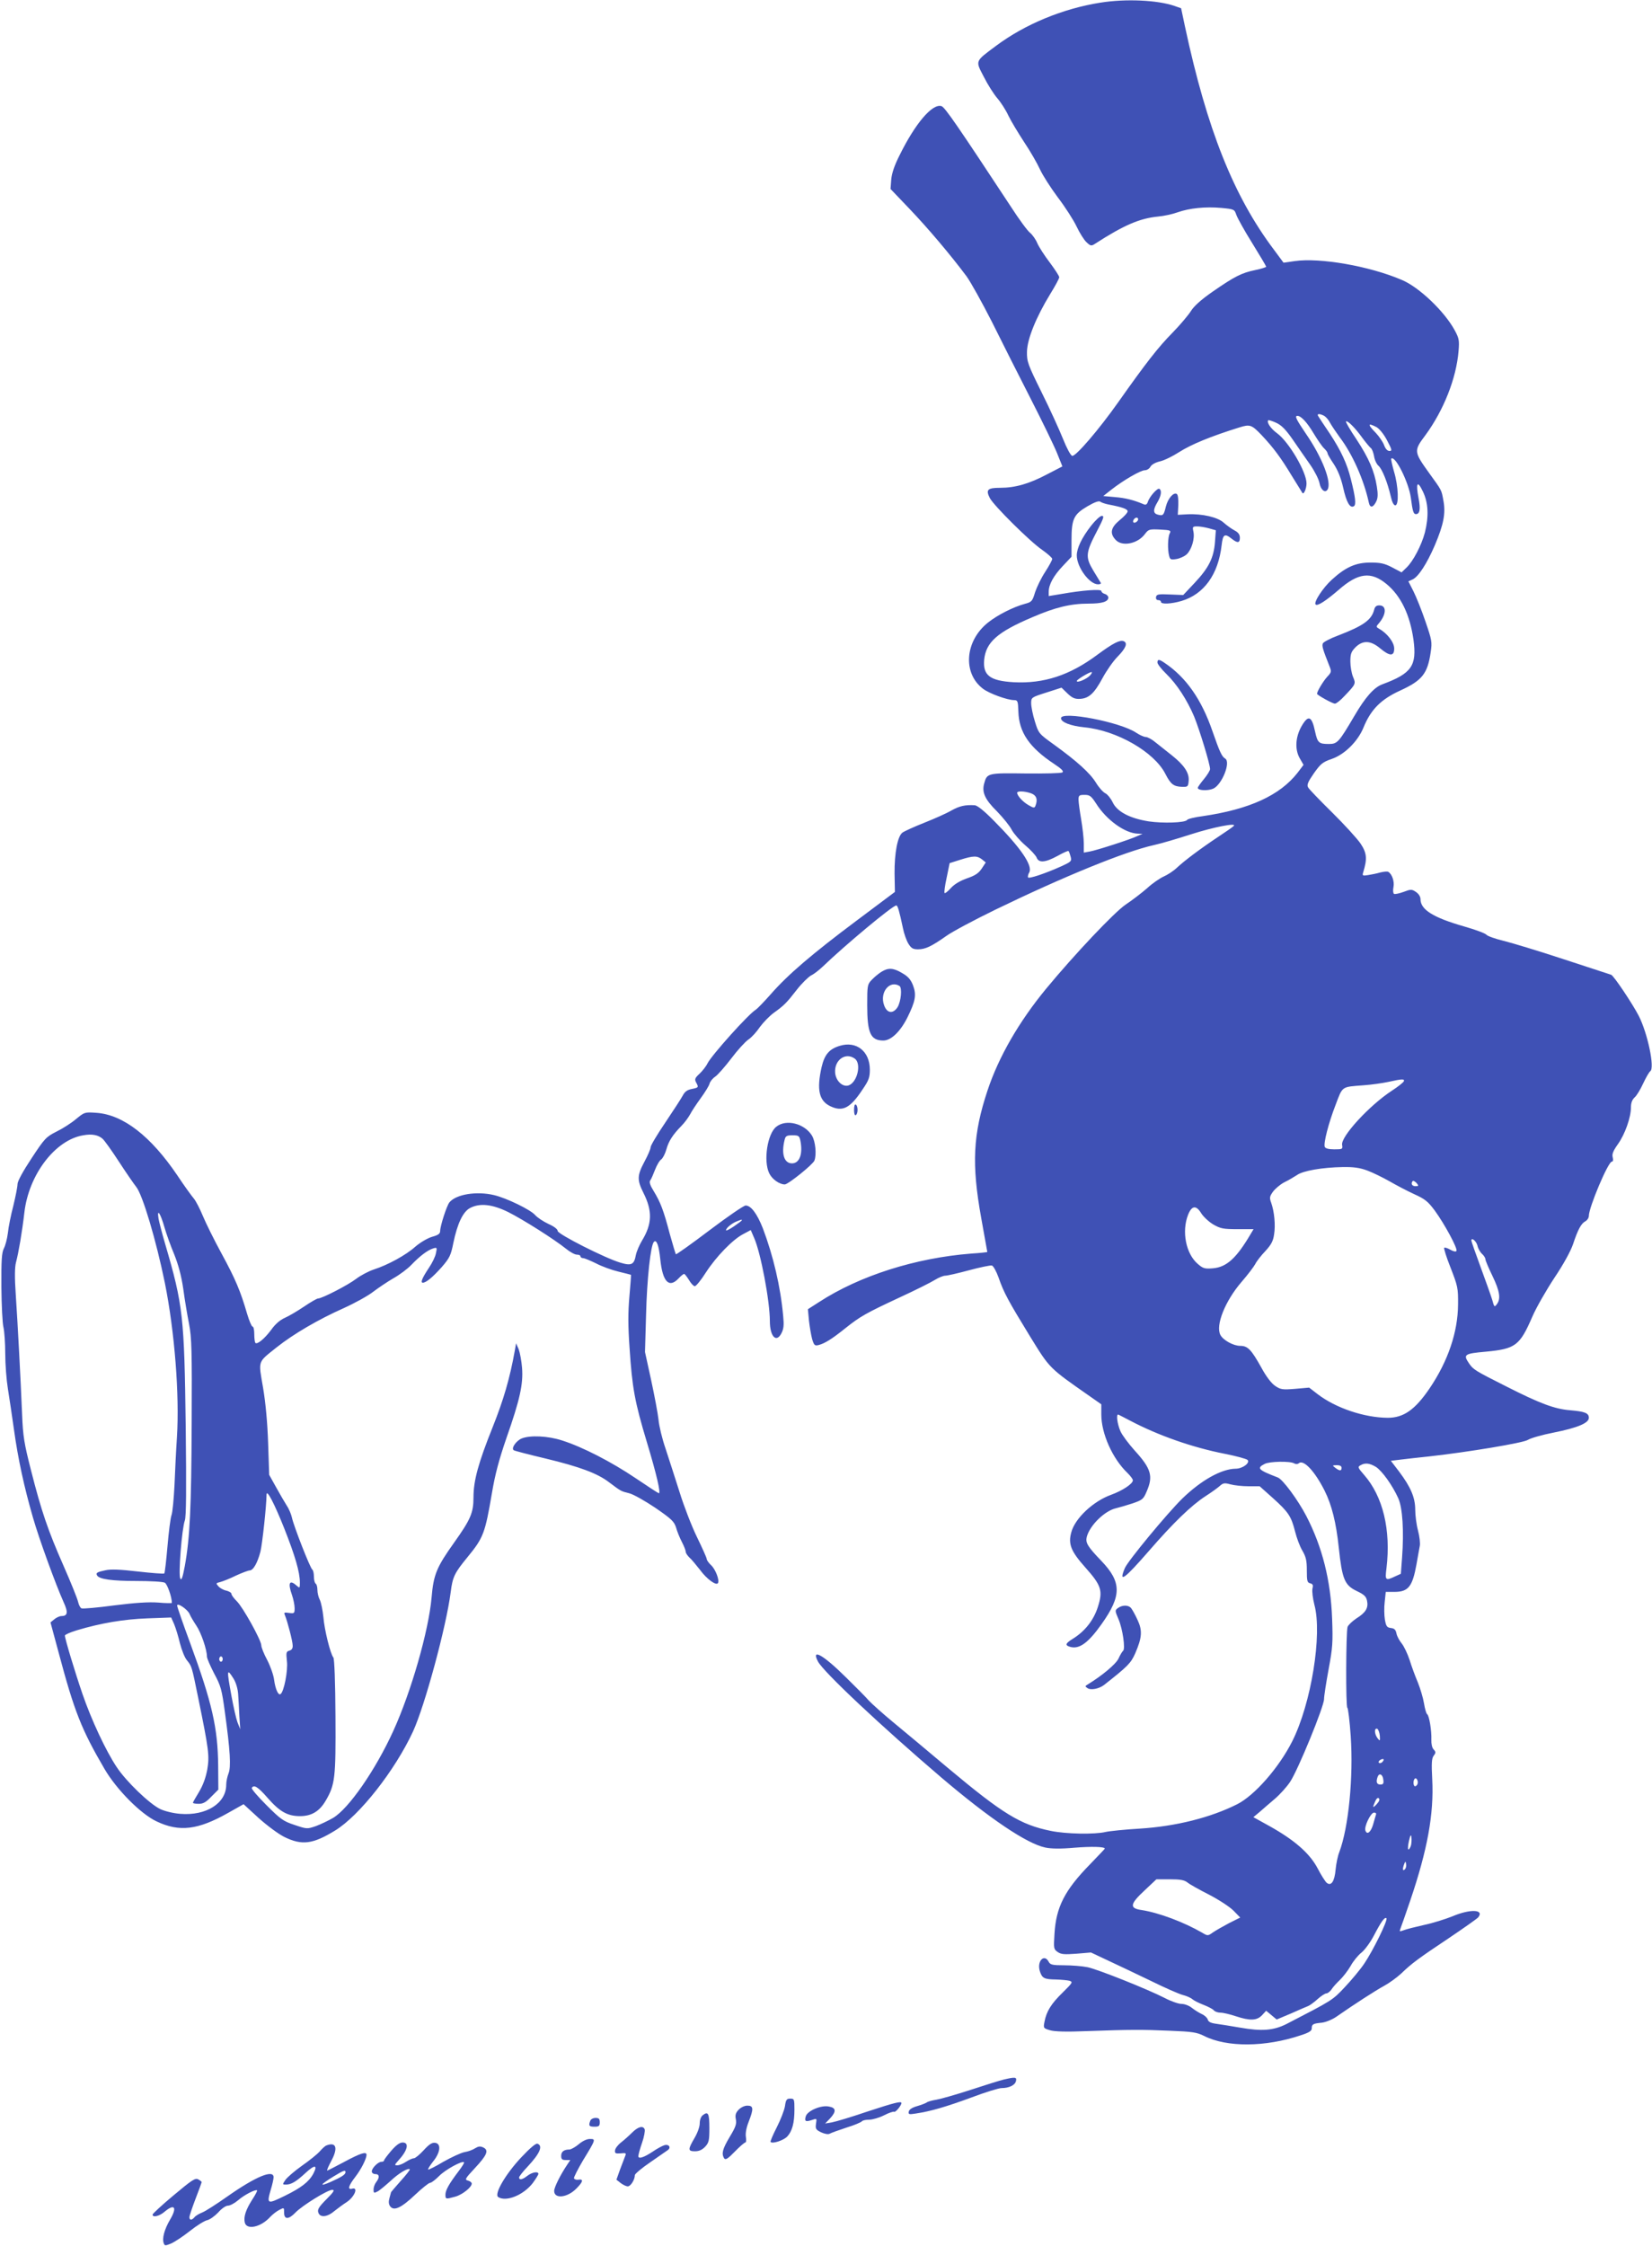 <?xml version="1.0" standalone="no"?>
<!DOCTYPE svg PUBLIC "-//W3C//DTD SVG 20010904//EN"
 "http://www.w3.org/TR/2001/REC-SVG-20010904/DTD/svg10.dtd">
<svg version="1.0" xmlns="http://www.w3.org/2000/svg"
 width="942pt" height="1280pt" viewBox="0 0 942 1280"
 preserveAspectRatio="xMidYMid meet">
<g transform="translate(0,1280) scale(0.1,-0.1)"
fill="#3f51b5" stroke="none">
<path d="M6275 12785 c-215 -34 -430 -123 -595 -246 -122 -91 -119 -83 -70
-177 22 -44 57 -99 77 -122 20 -23 49 -68 63 -99 15 -31 56 -99 90 -151 35
-52 75 -122 90 -155 15 -33 61 -105 102 -160 42 -55 90 -130 107 -166 17 -36
42 -76 56 -89 23 -22 28 -23 48 -10 167 108 257 146 362 156 33 3 83 14 110
24 68 24 159 33 249 25 74 -7 75 -8 86 -40 6 -17 46 -90 90 -160 44 -71 80
-132 80 -135 0 -3 -28 -12 -62 -19 -78 -16 -119 -37 -243 -123 -68 -47 -108
-84 -125 -112 -14 -22 -60 -77 -103 -121 -84 -85 -155 -177 -309 -395 -113
-160 -244 -312 -264 -308 -9 2 -32 45 -53 98 -21 52 -75 171 -122 265 -78 158
-84 174 -83 230 1 71 51 196 133 330 28 45 51 88 51 95 0 7 -25 45 -54 84 -30
39 -62 89 -71 110 -9 22 -28 48 -41 59 -14 10 -64 78 -111 151 -297 451 -375
565 -394 571 -52 17 -150 -98 -240 -281 -29 -57 -44 -102 -47 -138 l-4 -53
109 -114 c105 -110 232 -260 324 -383 24 -33 89 -150 145 -260 55 -111 154
-307 220 -436 66 -129 134 -269 151 -311 l31 -77 -87 -45 c-102 -54 -182 -77
-268 -77 -72 0 -83 -11 -59 -58 22 -43 232 -251 299 -296 31 -22 57 -45 57
-51 0 -7 -18 -40 -40 -74 -23 -35 -48 -87 -58 -117 -15 -50 -19 -55 -57 -65
-67 -18 -157 -64 -210 -106 -133 -105 -147 -289 -30 -378 35 -27 139 -65 178
-65 20 0 22 -6 24 -64 3 -119 62 -206 206 -301 41 -27 54 -41 45 -47 -7 -5
-102 -7 -210 -6 -216 3 -220 2 -236 -57 -14 -50 4 -91 73 -159 35 -36 73 -83
84 -105 12 -22 46 -61 77 -88 31 -26 60 -58 65 -70 12 -32 49 -29 119 9 32 18
61 31 63 28 3 -3 8 -17 12 -32 7 -26 3 -29 -51 -54 -93 -42 -189 -74 -192 -64
-2 5 1 18 7 28 21 39 -48 140 -201 294 -56 57 -95 88 -110 89 -55 3 -86 -4
-133 -30 -27 -16 -97 -47 -155 -70 -58 -23 -113 -48 -124 -56 -28 -21 -46
-117 -45 -234 l2 -104 -219 -164 c-254 -190 -391 -307 -489 -419 -38 -43 -77
-83 -85 -88 -41 -24 -249 -256 -275 -305 -9 -19 -31 -46 -47 -61 -25 -23 -28
-31 -19 -48 16 -29 15 -30 -24 -38 -26 -5 -40 -15 -52 -38 -9 -17 -54 -86 -99
-153 -46 -68 -84 -131 -84 -141 0 -10 -16 -47 -35 -82 -42 -79 -43 -104 -6
-178 52 -103 50 -177 -8 -272 -15 -25 -31 -62 -35 -82 -10 -55 -25 -63 -88
-44 -86 25 -358 163 -358 181 0 10 -21 26 -53 40 -29 14 -63 36 -76 51 -26 30
-162 96 -233 113 -100 24 -217 5 -255 -41 -15 -17 -53 -135 -53 -163 0 -16
-11 -24 -48 -34 -27 -9 -66 -32 -94 -56 -52 -47 -156 -104 -237 -130 -30 -10
-75 -34 -100 -53 -47 -36 -195 -112 -217 -112 -7 0 -43 -21 -80 -46 -37 -25
-86 -54 -109 -64 -27 -12 -55 -35 -78 -68 -38 -51 -80 -86 -91 -75 -3 4 -6 26
-6 50 0 24 -4 43 -10 43 -5 0 -19 33 -31 73 -37 128 -67 199 -145 342 -42 77
-90 174 -107 215 -17 41 -40 86 -52 100 -12 14 -55 73 -94 132 -151 223 -308
345 -460 356 -69 5 -69 4 -118 -36 -26 -22 -76 -54 -111 -71 -59 -30 -67 -38
-142 -152 -49 -74 -80 -131 -80 -147 0 -15 -11 -70 -24 -124 -14 -53 -28 -123
-31 -155 -4 -32 -14 -71 -23 -88 -12 -24 -15 -67 -14 -220 1 -104 6 -208 12
-230 5 -22 10 -89 10 -149 0 -61 7 -151 15 -200 8 -50 24 -156 35 -235 23
-166 58 -326 107 -496 35 -123 131 -386 176 -486 27 -59 23 -79 -14 -79 -9 0
-27 -8 -39 -18 l-22 -18 47 -174 c89 -334 130 -437 261 -661 69 -118 207 -257
297 -299 130 -62 236 -49 409 49 l87 49 85 -78 c48 -43 112 -91 148 -109 100
-49 162 -41 289 37 139 85 341 342 444 564 68 148 190 599 215 794 11 88 22
110 96 200 91 111 100 136 139 364 18 107 40 190 83 315 77 219 96 307 89 399
-3 39 -12 87 -19 106 l-15 35 -7 -40 c-29 -162 -65 -284 -127 -439 -82 -205
-109 -304 -109 -400 0 -88 -17 -126 -111 -258 -99 -139 -117 -181 -128 -313
-17 -190 -116 -535 -218 -759 -101 -222 -255 -445 -345 -497 -26 -15 -70 -36
-97 -46 -50 -17 -51 -17 -122 7 -64 21 -80 33 -160 113 -49 49 -87 93 -83 98
12 20 35 6 90 -57 69 -79 114 -104 185 -104 65 0 110 27 145 86 55 93 59 130
57 482 -1 196 -6 328 -12 336 -17 20 -51 157 -57 231 -4 39 -13 82 -20 97 -8
15 -14 40 -14 57 0 16 -4 33 -10 36 -5 3 -10 21 -10 40 0 19 -4 36 -9 40 -12
7 -106 248 -116 295 -4 19 -17 51 -30 70 -12 19 -40 67 -61 105 l-39 70 -6
180 c-4 117 -14 228 -29 317 -27 158 -33 141 78 230 96 76 236 158 382 223 64
29 140 71 169 94 29 22 81 57 114 76 34 19 80 53 102 76 50 52 93 84 124 94
23 7 24 6 17 -26 -3 -19 -21 -56 -40 -84 -38 -57 -50 -85 -35 -85 19 0 57 32
108 89 45 52 52 67 66 137 23 111 55 179 96 200 56 29 126 21 216 -23 86 -43
264 -156 330 -209 23 -19 51 -34 62 -34 12 0 21 -4 21 -10 0 -5 7 -10 15 -10
8 0 41 -14 74 -30 32 -17 90 -38 128 -47 37 -9 69 -17 71 -18 1 -1 -3 -57 -9
-124 -8 -91 -8 -167 1 -294 15 -226 29 -305 99 -537 55 -182 80 -290 68 -290
-3 0 -63 39 -134 87 -135 91 -301 177 -418 214 -80 26 -183 31 -231 11 -32
-14 -61 -57 -44 -67 4 -3 84 -24 177 -46 200 -48 301 -86 367 -137 68 -51 66
-50 114 -62 24 -6 91 -44 149 -83 93 -64 107 -78 118 -112 6 -22 21 -59 33
-82 12 -23 22 -48 22 -56 0 -8 10 -22 21 -33 12 -10 39 -43 61 -71 38 -52 92
-91 102 -75 10 16 -14 79 -39 102 -14 13 -25 29 -25 35 0 7 -25 62 -55 124
-30 61 -75 177 -100 258 -26 82 -62 193 -80 248 -19 55 -37 129 -40 165 -4 36
-23 137 -42 225 l-35 160 6 210 c5 207 26 399 45 418 15 15 28 -21 36 -98 13
-130 50 -169 105 -110 13 14 27 25 31 25 4 0 16 -16 28 -35 11 -19 26 -35 33
-35 7 0 36 35 63 78 59 91 153 188 213 219 l43 23 19 -44 c38 -85 90 -361 90
-475 0 -88 37 -126 66 -69 13 25 15 47 10 97 -15 169 -57 345 -116 501 -33 84
-68 130 -98 130 -11 0 -104 -64 -206 -141 -103 -78 -189 -139 -192 -137 -2 3
-18 56 -35 117 -35 134 -53 180 -92 244 -20 32 -26 51 -19 60 5 6 17 34 27 60
10 26 26 54 36 60 9 7 22 32 29 57 13 47 36 83 86 134 18 18 39 47 49 65 9 18
37 60 61 93 24 33 47 70 50 82 3 12 17 30 32 40 15 10 56 57 92 104 36 48 80
96 98 108 18 12 47 44 65 71 19 26 54 62 78 80 60 43 74 57 133 133 28 36 65
72 81 81 17 8 46 31 66 50 128 123 399 349 420 349 8 0 17 -31 38 -130 6 -31
20 -70 31 -88 16 -26 26 -32 55 -32 42 0 77 17 161 76 33 24 159 91 280 150
388 188 740 332 904 368 41 9 136 37 210 61 131 42 266 68 245 48 -5 -6 -46
-34 -90 -63 -102 -68 -190 -134 -235 -176 -19 -18 -53 -40 -74 -49 -22 -10
-65 -39 -95 -67 -31 -27 -86 -69 -122 -93 -64 -43 -291 -283 -454 -480 -154
-187 -270 -387 -334 -580 -83 -250 -91 -419 -36 -725 19 -106 35 -194 35 -195
0 -1 -42 -6 -92 -9 -318 -25 -636 -126 -867 -276 l-64 -41 6 -65 c4 -35 12
-82 18 -105 11 -36 15 -40 38 -34 34 9 75 34 152 96 84 67 118 86 309 175 89
41 179 86 201 100 21 13 48 24 59 24 12 0 73 14 136 31 63 17 122 29 130 27 8
-2 25 -32 38 -68 30 -87 56 -134 179 -335 114 -185 108 -179 337 -339 l70 -49
0 -58 c0 -109 64 -252 149 -333 17 -17 31 -35 31 -42 0 -20 -59 -59 -125 -83
-102 -37 -205 -134 -226 -213 -19 -68 -2 -109 81 -202 91 -102 100 -132 70
-225 -24 -75 -74 -138 -142 -180 -44 -27 -47 -38 -13 -47 51 -13 102 25 177
131 115 162 114 239 -2 360 -78 81 -91 103 -83 136 17 66 103 150 168 164 17
4 58 16 92 27 58 20 63 24 82 69 38 87 25 130 -69 233 -34 38 -71 87 -81 110
-18 41 -26 101 -11 94 4 -2 34 -17 68 -35 160 -84 354 -152 538 -188 66 -13
124 -29 130 -35 16 -17 -29 -50 -68 -50 -81 -1 -197 -66 -304 -170 -85 -83
-312 -357 -328 -397 -37 -88 -2 -62 138 99 138 159 241 259 323 312 33 21 70
48 81 58 19 17 27 18 60 9 22 -6 68 -11 103 -11 l64 0 75 -67 c89 -80 105
-104 127 -191 9 -36 27 -85 41 -108 21 -36 26 -57 26 -113 0 -60 2 -70 19 -74
16 -4 18 -11 13 -31 -3 -15 2 -55 11 -91 46 -169 -18 -563 -126 -778 -76 -151
-215 -309 -314 -359 -151 -76 -349 -126 -555 -139 -85 -5 -173 -14 -195 -19
-62 -15 -227 -12 -313 6 -173 35 -274 97 -587 359 -115 97 -257 215 -315 263
-58 48 -118 102 -135 120 -16 19 -75 78 -130 132 -130 129 -201 169 -161 92
30 -59 364 -372 704 -662 274 -233 487 -377 593 -399 33 -7 87 -8 165 -1 98 8
174 6 174 -5 0 -2 -38 -41 -83 -88 -146 -149 -195 -245 -204 -398 -5 -82 -5
-87 18 -103 20 -14 38 -15 107 -10 l83 7 102 -48 c56 -26 165 -78 242 -115 77
-38 157 -73 179 -79 21 -5 46 -16 55 -24 9 -8 37 -22 63 -32 26 -10 53 -24 59
-31 6 -8 24 -14 39 -14 15 0 53 -9 86 -20 82 -27 121 -26 151 6 l23 25 30 -25
30 -25 83 35 c45 20 89 39 97 42 8 3 32 20 53 39 20 18 43 33 51 33 7 0 21 11
29 23 8 13 30 37 47 53 17 16 45 52 61 79 15 28 43 62 62 77 18 14 50 57 70
95 44 84 63 110 73 101 9 -10 -75 -182 -127 -259 -23 -34 -73 -94 -111 -134
-70 -75 -72 -75 -331 -209 -75 -38 -142 -43 -267 -21 -52 9 -114 19 -137 22
-29 4 -43 11 -46 24 -3 10 -18 24 -34 31 -15 7 -41 23 -56 35 -16 13 -42 23
-60 23 -17 0 -60 15 -96 34 -98 50 -378 162 -439 175 -29 6 -89 11 -132 11
-69 0 -81 3 -90 20 -26 49 -69 2 -50 -55 13 -39 24 -45 93 -46 29 -1 62 -4 75
-7 21 -7 19 -11 -38 -67 -66 -64 -93 -108 -104 -167 -7 -36 -6 -37 31 -48 26
-8 94 -10 213 -5 251 9 308 9 472 2 128 -5 153 -9 195 -30 129 -65 348 -64
550 4 47 15 63 25 63 39 0 24 6 28 58 33 23 3 60 18 84 35 102 71 223 149 271
175 28 15 72 47 97 70 60 58 98 86 275 204 83 56 157 108 164 116 37 46 -46
49 -147 6 -40 -16 -113 -39 -161 -49 -49 -11 -101 -24 -116 -30 -24 -9 -26 -8
-20 7 4 10 30 83 57 163 98 289 135 492 125 689 -5 93 -3 120 8 135 13 17 13
22 0 36 -9 9 -14 33 -13 56 2 50 -12 137 -24 145 -5 3 -13 31 -18 62 -5 31
-21 84 -35 119 -15 35 -36 92 -47 128 -12 36 -32 78 -45 94 -13 16 -27 41 -30
57 -4 21 -12 29 -31 31 -23 3 -28 9 -35 48 -4 25 -5 70 -1 101 l6 57 49 0 c79
0 103 29 126 156 8 44 16 92 19 106 3 14 -1 53 -10 87 -9 33 -16 87 -16 119 0
70 -26 130 -93 219 l-46 60 57 7 c31 4 104 12 161 18 225 25 536 77 563 94 15
10 81 29 148 42 135 27 200 54 200 84 0 27 -23 36 -105 43 -90 7 -173 38 -368
137 -177 89 -186 95 -210 130 -35 51 -27 56 96 67 169 16 193 34 265 200 22
51 79 150 125 220 52 77 94 154 107 193 28 84 46 117 70 130 11 6 20 20 20 31
0 48 110 309 131 309 7 0 9 9 5 25 -5 18 3 37 30 75 40 56 74 152 74 209 0 26
7 44 21 57 12 10 34 47 49 80 16 34 34 65 40 69 27 17 -14 214 -65 315 -35 68
-143 230 -158 235 -6 2 -129 42 -272 89 -143 47 -298 94 -344 105 -45 11 -88
26 -95 34 -6 8 -63 29 -126 47 -178 51 -250 96 -250 156 0 14 -10 30 -26 41
-24 16 -29 16 -71 0 -25 -9 -49 -14 -54 -11 -5 3 -7 20 -3 39 6 32 -8 73 -29
86 -5 4 -25 2 -46 -3 -20 -6 -51 -12 -70 -15 -32 -5 -34 -4 -27 18 23 76 20
108 -16 162 -20 29 -93 109 -163 178 -69 68 -131 132 -136 142 -8 14 -1 31 33
80 39 55 50 64 102 82 73 25 149 100 181 179 42 103 100 161 210 211 124 57
155 95 173 217 9 60 7 69 -30 177 -21 62 -52 139 -68 171 l-29 57 24 11 c33
15 81 89 126 193 51 120 63 183 50 254 -12 66 -8 57 -83 161 -86 120 -87 125
-20 214 104 142 176 323 189 479 5 61 3 73 -22 119 -58 107 -203 246 -302 287
-184 79 -467 128 -611 107 l-63 -9 -54 73 c-230 305 -382 685 -508 1273 l-22
104 -37 13 c-97 34 -281 42 -423 19z m1276 -2355 c10 -6 26 -24 34 -41 9 -16
34 -53 55 -82 71 -93 137 -241 165 -370 7 -34 25 -31 43 6 9 19 10 41 3 84
-14 89 -46 162 -116 269 -36 53 -63 100 -60 102 8 8 53 -37 93 -93 20 -27 42
-53 48 -58 7 -4 15 -25 19 -46 3 -22 15 -47 26 -56 21 -20 50 -92 69 -172 7
-33 17 -53 26 -53 22 0 18 110 -7 192 -11 39 -18 72 -16 74 22 22 100 -135
112 -223 10 -78 15 -93 29 -93 22 0 27 29 15 90 -17 89 -7 105 24 40 32 -65
35 -143 12 -235 -19 -72 -67 -164 -105 -200 l-28 -27 -53 28 c-44 23 -67 28
-124 28 -83 0 -141 -25 -221 -98 -49 -44 -105 -129 -92 -141 10 -11 59 21 132
84 111 97 184 106 273 32 81 -67 133 -175 153 -317 20 -148 -10 -192 -178
-254 -48 -18 -97 -74 -159 -180 -89 -151 -97 -160 -146 -160 -57 0 -64 7 -78
70 -19 91 -39 98 -78 30 -34 -61 -38 -129 -11 -179 l23 -40 -34 -45 c-101
-129 -274 -208 -539 -247 -47 -6 -88 -16 -91 -22 -11 -16 -138 -20 -219 -8
-107 17 -180 55 -205 108 -11 23 -30 46 -42 52 -13 6 -37 33 -54 61 -34 55
-107 121 -241 218 -85 61 -86 63 -107 131 -12 38 -21 84 -21 103 0 33 1 34 86
61 l87 28 33 -32 c27 -26 42 -33 70 -32 52 2 83 30 130 117 23 43 62 99 88
125 46 47 58 77 33 87 -22 8 -61 -12 -149 -77 -158 -118 -306 -166 -478 -157
-135 8 -176 39 -168 128 10 100 75 158 276 243 130 56 217 77 320 77 77 0 112
11 112 35 0 7 -9 17 -20 20 -11 3 -20 11 -20 17 0 12 -109 4 -227 -17 l-73
-12 0 24 c0 41 27 91 80 147 l50 53 0 92 c0 123 12 149 90 195 41 24 66 33 74
27 6 -5 27 -12 46 -16 79 -15 110 -26 110 -39 0 -8 -20 -30 -45 -50 -52 -43
-58 -76 -23 -113 37 -40 126 -22 167 34 20 26 24 28 86 25 59 -3 64 -5 55 -22
-11 -21 -13 -93 -3 -129 5 -20 10 -22 41 -17 19 3 46 15 59 27 28 27 47 90 38
130 -6 27 -4 29 22 29 15 0 45 -5 67 -11 l39 -11 -5 -68 c-7 -89 -35 -146
-116 -232 l-65 -69 -76 3 c-65 3 -76 1 -79 -14 -2 -11 3 -18 12 -18 9 0 16 -4
16 -10 0 -15 59 -12 117 5 128 38 210 151 229 318 7 62 17 69 57 37 34 -27 47
-25 47 5 0 19 -9 31 -32 43 -17 9 -44 29 -60 43 -33 31 -122 52 -206 48 l-56
-3 3 56 c1 34 -2 59 -9 63 -18 11 -50 -25 -62 -72 -12 -50 -16 -54 -46 -46
-27 7 -28 28 -2 71 21 35 26 67 11 76 -11 7 -57 -45 -66 -75 -5 -14 -12 -18
-23 -13 -59 25 -105 36 -164 41 l-67 6 47 37 c68 53 166 110 190 110 12 0 26
9 32 20 6 12 29 25 56 31 25 6 73 30 107 52 69 44 180 90 344 141 61 19 70 16
129 -46 65 -69 108 -127 169 -228 32 -52 60 -97 62 -100 8 -9 23 26 23 55 0
65 -100 236 -168 286 -36 26 -61 63 -50 74 2 2 22 -4 44 -14 31 -14 55 -38 96
-97 30 -44 75 -108 100 -144 25 -36 48 -82 52 -103 7 -39 32 -59 46 -37 25 40
-30 183 -124 319 -54 80 -65 101 -48 101 21 0 55 -37 92 -99 23 -38 50 -77 60
-86 11 -10 20 -23 20 -28 0 -6 16 -33 35 -61 23 -35 41 -78 54 -135 19 -85 39
-119 61 -106 14 8 9 51 -17 154 -22 89 -56 162 -121 261 -32 47 -61 91 -65 98
-10 15 7 16 34 2z m298 -64 c16 -9 41 -39 60 -75 29 -55 30 -61 14 -61 -12 0
-23 12 -31 34 -7 18 -28 49 -47 69 -48 49 -47 59 4 33z m-1359 -525 c0 -12
-20 -25 -27 -18 -7 7 6 27 18 27 5 0 9 -4 9 -9z m-274 -890 c-19 -21 -76 -45
-76 -32 0 8 70 50 84 51 5 0 1 -9 -8 -19z m-337 -672 c31 -11 40 -35 25 -72
-5 -13 -11 -12 -40 5 -33 19 -64 54 -64 70 0 11 42 10 79 -3z m371 -58 c59
-94 165 -170 238 -172 l27 -1 -30 -13 c-40 -19 -232 -81 -272 -88 l-33 -6 0
52 c0 28 -7 90 -15 137 -8 47 -15 97 -15 113 0 24 4 27 34 27 30 0 38 -6 66
-49z m-650 -319 l21 -17 -23 -35 c-18 -27 -38 -40 -85 -56 -39 -14 -71 -33
-91 -55 -17 -19 -33 -32 -36 -28 -3 3 2 42 12 87 l17 83 60 19 c76 24 97 24
125 2z m2405 -1264 c-3 -7 -33 -31 -67 -53 -128 -83 -294 -263 -285 -310 4
-24 2 -25 -45 -25 -32 0 -50 5 -54 14 -8 20 21 134 62 240 41 108 32 101 159
111 44 3 107 12 140 19 81 18 95 18 90 4z m-7421 -327 c11 -9 53 -68 94 -131
41 -63 86 -128 98 -143 37 -44 115 -308 164 -548 56 -278 84 -639 69 -879 -5
-74 -11 -198 -14 -275 -4 -77 -11 -153 -17 -170 -6 -16 -16 -96 -23 -178 -7
-81 -15 -150 -18 -154 -4 -3 -71 2 -150 11 -103 12 -156 14 -186 7 -48 -10
-56 -15 -47 -30 13 -21 85 -31 224 -31 79 0 152 -4 162 -10 14 -8 40 -81 40
-115 0 -2 -35 -2 -78 2 -53 4 -131 -1 -250 -16 -96 -13 -179 -20 -187 -17 -7
2 -16 20 -20 38 -4 18 -41 110 -82 203 -90 204 -127 313 -186 545 -39 153 -46
193 -51 320 -9 215 -25 516 -36 680 -7 101 -6 157 1 185 15 56 35 173 48 285
25 216 176 414 336 440 49 9 84 2 109 -19z m7213 -182 c32 -12 89 -40 126 -61
38 -22 101 -55 140 -73 62 -28 79 -41 119 -95 56 -77 131 -216 123 -229 -3 -6
-18 -3 -35 7 -16 9 -31 14 -35 11 -3 -4 13 -55 37 -115 40 -103 43 -114 42
-209 -1 -156 -57 -322 -162 -477 -83 -122 -148 -168 -239 -168 -135 1 -297 56
-400 135 l-48 37 -80 -7 c-73 -6 -83 -4 -114 17 -21 14 -51 53 -78 103 -58
104 -78 125 -121 125 -39 0 -97 32 -113 62 -29 55 27 194 121 303 34 39 68 84
77 100 8 17 35 51 59 76 33 36 44 57 49 94 9 53 1 131 -16 179 -11 30 -10 37
10 65 13 17 41 41 64 53 23 11 55 30 72 41 34 25 145 44 262 46 62 1 97 -4
140 -20z m283 -74 c10 -13 9 -15 -9 -15 -12 0 -21 6 -21 15 0 8 4 15 9 15 5 0
14 -7 21 -15z m-1230 -170 c12 -19 43 -48 68 -63 42 -24 57 -27 139 -27 l91 0
-15 -25 c-82 -140 -138 -191 -216 -198 -47 -4 -57 -1 -86 24 -69 58 -94 186
-56 282 21 52 46 55 75 7z m-5912 -80 c11 -38 36 -108 56 -155 23 -58 40 -120
51 -195 8 -60 23 -150 33 -200 15 -78 17 -152 15 -565 -2 -482 -10 -653 -39
-814 -13 -68 -19 -85 -26 -72 -12 21 9 285 26 331 8 21 9 177 5 535 -8 626
-15 692 -117 1040 -17 58 -34 123 -38 145 -10 62 11 31 34 -50z m3292 41 c0
-3 -20 -18 -45 -35 -25 -17 -45 -27 -45 -22 0 12 32 39 60 50 31 12 30 12 30
7z m4195 -146 c3 -15 15 -36 26 -46 10 -9 19 -23 19 -30 0 -7 18 -50 40 -95
42 -87 49 -131 25 -162 -13 -18 -15 -16 -26 25 -7 23 -37 107 -66 186 -29 79
-53 147 -53 152 0 21 29 -4 35 -30z m-1045 -1240 c9 -5 19 -5 26 1 27 23 91
-45 147 -156 41 -82 66 -182 81 -325 19 -179 33 -214 102 -247 42 -20 54 -31
59 -55 9 -41 -7 -68 -60 -101 -24 -16 -47 -38 -51 -49 -9 -30 -11 -457 -1
-461 4 -1 13 -73 19 -160 16 -235 -12 -521 -65 -662 -9 -22 -18 -67 -21 -99
-6 -68 -25 -97 -51 -76 -8 7 -32 44 -52 83 -45 85 -131 160 -272 239 l-94 52
36 30 c19 17 59 51 87 75 29 25 68 68 87 97 45 68 193 429 193 471 0 17 12 94
26 170 23 123 25 154 20 288 -8 219 -56 409 -147 585 -48 92 -134 209 -163
220 -112 43 -122 53 -75 77 28 15 147 17 169 3z m466 -20 c35 -23 93 -103 127
-178 25 -55 33 -188 22 -337 l-7 -94 -33 -15 c-55 -26 -58 -23 -49 47 26 218
-20 409 -128 532 -35 40 -37 45 -21 54 27 16 52 13 89 -9z m-196 -5 c0 -19
-11 -19 -36 0 -18 14 -18 14 9 15 17 0 27 -5 27 -15z m-6030 -343 c63 -159 90
-252 90 -311 0 -32 -1 -33 -18 -18 -41 37 -52 17 -27 -53 8 -23 15 -57 15 -75
0 -30 -2 -31 -32 -27 -28 4 -30 3 -23 -14 14 -33 44 -148 44 -172 1 -16 -6
-26 -19 -29 -18 -5 -19 -11 -14 -59 7 -54 -17 -178 -37 -189 -12 -8 -29 29
-36 82 -3 26 -21 77 -39 112 -19 35 -34 73 -34 84 0 29 -105 218 -140 252 -16
16 -30 34 -30 41 0 7 -13 15 -29 19 -16 3 -36 14 -45 24 -16 18 -15 19 10 25
15 4 56 20 90 37 35 16 70 29 77 29 21 0 45 42 62 107 11 45 34 257 35 326 1
32 45 -53 100 -191z m-539 -490 c5 -13 23 -43 39 -67 27 -40 60 -136 60 -176
0 -10 19 -53 41 -96 38 -70 44 -92 61 -218 31 -224 36 -315 21 -352 -7 -18
-13 -46 -13 -64 0 -106 -114 -178 -262 -166 -40 3 -88 15 -114 27 -62 30 -195
158 -249 240 -62 93 -144 269 -194 414 -43 125 -101 317 -101 335 0 5 31 19
68 30 137 41 267 63 402 68 l136 5 17 -38 c9 -22 24 -70 33 -109 10 -38 27
-82 40 -97 28 -35 27 -32 64 -213 61 -298 65 -331 52 -409 -9 -48 -24 -89 -47
-128 -19 -31 -35 -59 -35 -62 0 -3 15 -6 33 -6 25 0 42 9 72 41 l40 40 -1 137
c-2 215 -35 359 -160 699 -41 111 -74 206 -74 213 0 19 61 -23 71 -48z m189
-257 c0 -8 -4 -15 -10 -15 -5 0 -10 7 -10 15 0 8 5 15 10 15 6 0 10 -7 10 -15z
m62 -112 c14 -23 24 -58 26 -88 2 -27 5 -84 7 -125 l5 -75 -16 40 c-8 22 -23
89 -34 149 -28 153 -27 161 12 99z m6536 -324 c2 -32 1 -33 -13 -15 -18 24
-20 59 -2 54 6 -3 13 -20 15 -39z m14 -151 c-6 -6 -15 -8 -19 -4 -4 4 -1 11 7
16 8 5 17 7 19 4 3 -2 -1 -10 -7 -16z m6 -101 c3 -22 -1 -27 -17 -27 -21 0
-26 15 -15 45 9 23 29 13 32 -18z m195 -24 c-3 -7 -9 -13 -14 -13 -11 0 -12
34 -2 43 9 10 22 -13 16 -30z m-232 -114 c-24 -26 -26 -22 -9 16 7 16 15 22
21 16 6 -6 1 -18 -12 -32z m-5 -61 c-2 -7 -10 -32 -16 -55 -13 -44 -34 -62
-44 -36 -9 22 30 103 49 103 10 0 14 -5 11 -12z m200 -174 c-4 -13 -10 -24
-15 -24 -4 0 -3 21 3 48 8 34 12 40 14 23 2 -12 1 -34 -2 -47z m-35 -137 c-13
-13 -15 1 -4 30 7 17 8 17 11 -1 2 -10 -1 -23 -7 -29z m-1240 -75 c13 -11 69
-42 124 -70 56 -29 117 -69 139 -91 l38 -39 -64 -32 c-34 -18 -76 -42 -92 -53
-28 -20 -30 -20 -60 -2 -105 61 -249 115 -348 130 -69 10 -65 34 19 112 l67
63 77 0 c59 0 82 -4 100 -18z"/>
<path d="M6221 9803 c-52 -67 -81 -127 -81 -168 0 -67 72 -165 121 -165 11 0
18 3 16 8 -2 4 -21 35 -42 69 -47 78 -45 102 20 226 38 73 43 87 28 87 -10 0
-38 -26 -62 -57z"/>
<path d="M7836 9326 c-15 -59 -61 -92 -204 -147 -46 -17 -86 -38 -89 -46 -6
-15 0 -34 38 -130 12 -30 11 -35 -13 -60 -22 -24 -58 -83 -58 -97 0 -7 88 -56
102 -56 8 0 32 19 54 43 66 69 66 70 49 110 -8 20 -15 59 -15 87 0 44 5 56 29
81 42 41 86 40 141 -6 55 -46 80 -46 80 -1 0 35 -39 86 -85 112 -19 11 -19 13
-4 30 45 52 47 104 4 104 -16 0 -25 -7 -29 -24z"/>
<path d="M6600 9024 c0 -8 22 -37 49 -63 62 -60 120 -150 160 -244 31 -76 91
-272 91 -300 0 -8 -16 -34 -35 -57 -19 -23 -35 -45 -35 -50 0 -15 55 -18 87
-5 50 21 103 152 69 172 -19 11 -32 40 -72 155 -63 183 -151 308 -273 390 -32
22 -41 22 -41 2z"/>
<path d="M6050 8707 c0 -23 55 -44 134 -52 185 -18 398 -141 461 -265 30 -59
47 -72 93 -74 35 -1 37 0 40 34 4 46 -26 90 -98 147 -30 24 -72 57 -92 73 -20
17 -45 30 -55 30 -10 0 -34 11 -54 24 -89 61 -429 126 -429 83z"/>
<path d="M5025 7261 c-16 -10 -41 -31 -55 -46 -24 -25 -25 -33 -25 -143 0
-160 19 -202 92 -202 44 0 97 51 137 131 46 93 53 129 32 184 -13 33 -28 50
-61 69 -52 31 -80 32 -120 7z m104 -80 c16 -11 9 -88 -11 -121 -26 -40 -61
-35 -77 12 -26 73 32 144 88 109z"/>
<path d="M4789 6840 c-60 -18 -87 -49 -104 -121 -29 -129 -15 -192 49 -223 71
-34 114 -12 185 96 35 51 41 68 41 112 0 104 -76 165 -171 136z m85 -73 c40
-29 14 -137 -36 -153 -34 -10 -72 26 -76 73 -5 72 59 118 112 80z"/>
<path d="M4870 6475 c0 -22 4 -34 10 -30 6 3 10 17 10 30 0 13 -4 27 -10 30
-6 4 -10 -8 -10 -30z"/>
<path d="M4427 6379 c-51 -39 -75 -194 -41 -265 16 -34 58 -64 89 -64 19 0
160 113 169 136 13 34 6 109 -14 142 -42 69 -147 96 -203 51z m137 -80 c15
-76 -5 -129 -48 -129 -45 0 -62 55 -42 134 5 22 12 26 45 26 35 0 39 -3 45
-31z"/>
<path d="M6375 3636 c-18 -13 -18 -15 3 -64 24 -56 40 -170 26 -180 -5 -4 -17
-24 -26 -44 -15 -32 -94 -98 -178 -149 -13 -8 -13 -10 0 -19 19 -14 66 -5 95
17 136 107 153 124 178 180 39 90 42 130 14 190 -13 29 -30 59 -37 68 -15 19
-50 19 -75 1z"/>
<path d="M5725 949 c-22 -5 -108 -32 -190 -59 -83 -27 -171 -52 -195 -56 -25
-4 -50 -11 -56 -16 -7 -5 -31 -14 -55 -21 -28 -8 -45 -19 -47 -31 -3 -16 1
-17 40 -11 87 13 174 39 316 91 79 30 157 54 173 54 42 0 76 16 82 39 6 24 -3
25 -68 10z"/>
<path d="M4476 797 c-4 -24 -25 -78 -47 -121 -22 -43 -38 -81 -35 -83 11 -12
74 9 95 31 28 30 41 77 41 153 0 60 -1 63 -24 63 -20 0 -25 -6 -30 -43z"/>
<path d="M4945 766 c-88 -30 -178 -57 -200 -61 l-40 -7 28 29 c37 40 35 61 -7
68 -44 9 -121 -24 -131 -55 -9 -29 -2 -34 34 -22 29 10 29 10 24 -21 -4 -29
-1 -34 29 -49 20 -9 40 -13 49 -8 8 5 51 20 96 35 46 14 85 31 88 36 4 5 22 9
41 9 19 0 57 11 85 25 27 14 54 23 58 20 8 -4 41 36 41 50 0 12 -43 1 -195
-49z"/>
<path d="M4212 777 c-17 -18 -21 -31 -16 -55 5 -26 -1 -44 -35 -100 -41 -69
-48 -95 -32 -122 8 -11 20 -4 61 38 28 29 55 52 60 52 5 0 6 15 3 33 -3 20 3
52 16 85 29 74 28 92 -7 92 -17 0 -37 -10 -50 -23z"/>
<path d="M4008 746 c-11 -8 -18 -27 -18 -47 0 -20 -13 -55 -30 -84 -38 -65
-38 -75 3 -75 23 0 41 8 58 26 21 23 24 35 24 106 0 84 -7 97 -37 74z"/>
<path d="M3366 714 c-11 -28 -7 -34 24 -34 25 0 30 4 30 25 0 20 -5 25 -24 25
-13 0 -27 -7 -30 -16z"/>
<path d="M3604 646 c-17 -17 -45 -42 -63 -56 -18 -14 -33 -34 -34 -45 -2 -17
3 -19 32 -17 30 3 33 2 26 -15 -4 -10 -17 -44 -29 -76 l-21 -59 24 -19 c13
-10 31 -19 41 -19 16 0 40 38 40 64 0 7 39 40 86 72 47 33 92 64 101 70 22 15
7 37 -20 28 -12 -4 -40 -19 -62 -34 -52 -35 -85 -46 -85 -28 0 8 9 42 21 76
12 34 18 69 15 77 -9 23 -38 15 -72 -19z"/>
<path d="M3300 580 c-19 -16 -43 -29 -52 -30 -32 0 -48 -12 -48 -36 0 -19 5
-24 26 -24 l26 0 -18 -27 c-40 -60 -74 -129 -74 -149 0 -47 75 -39 126 13 39
39 43 56 12 51 -11 -2 -23 2 -25 8 -2 5 22 52 52 103 74 121 73 121 38 121
-17 0 -42 -12 -63 -30z"/>
<path d="M2231 543 c-23 -27 -41 -51 -41 -55 0 -5 -7 -8 -15 -8 -19 0 -55 -36
-55 -55 0 -8 9 -15 20 -15 24 0 26 -19 5 -46 -8 -10 -15 -29 -15 -42 0 -20 2
-22 23 -11 12 6 45 34 74 60 47 44 100 76 110 66 2 -2 -21 -32 -52 -66 -30
-34 -55 -63 -55 -64 0 -1 -4 -16 -9 -33 -6 -21 -5 -36 4 -48 21 -28 63 -9 142
66 39 37 78 68 85 68 8 0 31 18 52 39 35 36 132 89 142 78 3 -2 -12 -26 -32
-52 -53 -70 -74 -107 -74 -132 0 -26 1 -27 55 -12 41 11 95 54 95 75 0 6 -10
14 -22 17 -19 5 -16 11 39 70 71 76 82 103 48 119 -17 8 -28 6 -46 -5 -13 -9
-41 -19 -61 -22 -20 -4 -74 -29 -120 -55 -45 -27 -85 -47 -87 -44 -2 2 10 22
28 45 42 51 48 102 13 107 -18 3 -35 -8 -66 -42 -23 -25 -48 -46 -56 -46 -8 0
-28 -9 -45 -20 -16 -11 -39 -20 -49 -20 -18 0 -17 2 6 28 52 56 63 102 24 102
-17 0 -37 -15 -65 -47z"/>
<path d="M2972 505 c-90 -96 -156 -210 -131 -226 45 -29 144 11 197 80 17 23
32 47 32 52 0 16 -36 10 -63 -11 -28 -22 -47 -26 -47 -9 0 5 22 34 49 62 70
75 88 118 56 130 -9 4 -42 -24 -93 -78z"/>
<path d="M1861 573 c-8 -3 -25 -19 -38 -34 -13 -15 -59 -52 -102 -82 -42 -30
-85 -67 -94 -81 -17 -25 -17 -26 3 -26 31 0 59 17 114 68 51 47 69 45 43 -5
-25 -47 -69 -81 -163 -127 -100 -49 -104 -48 -80 35 9 29 16 61 16 71 0 46
-102 4 -264 -110 -61 -43 -125 -84 -143 -91 -18 -7 -38 -19 -44 -27 -15 -18
-29 -18 -29 0 0 8 16 55 35 105 19 49 35 93 35 95 0 3 -9 10 -20 16 -17 9 -36
-4 -140 -91 -66 -55 -120 -105 -120 -110 0 -18 39 -9 68 16 58 49 74 26 31
-46 -32 -55 -46 -107 -35 -134 5 -14 9 -14 41 -1 19 8 68 40 107 71 39 31 84
59 99 62 15 3 43 23 63 44 20 23 44 39 56 39 12 0 38 14 58 31 34 30 100 64
108 56 2 -2 -10 -26 -28 -53 -37 -58 -50 -99 -42 -131 11 -43 91 -26 144 32
14 15 37 33 53 41 27 14 27 14 27 -16 0 -40 26 -40 65 1 39 40 183 129 209
129 16 0 10 -11 -33 -54 -42 -42 -52 -58 -46 -75 9 -30 50 -27 90 7 19 15 51
39 73 53 44 30 66 85 31 76 -29 -8 -23 15 17 67 34 44 64 104 64 126 0 20 -35
9 -126 -40 -51 -27 -95 -50 -98 -50 -4 0 7 25 23 55 40 74 28 110 -28 88z
m109 -152 c0 -14 -21 -27 -85 -56 -68 -29 -60 -16 18 32 56 34 67 38 67 24z"/>
</g>
</svg>
